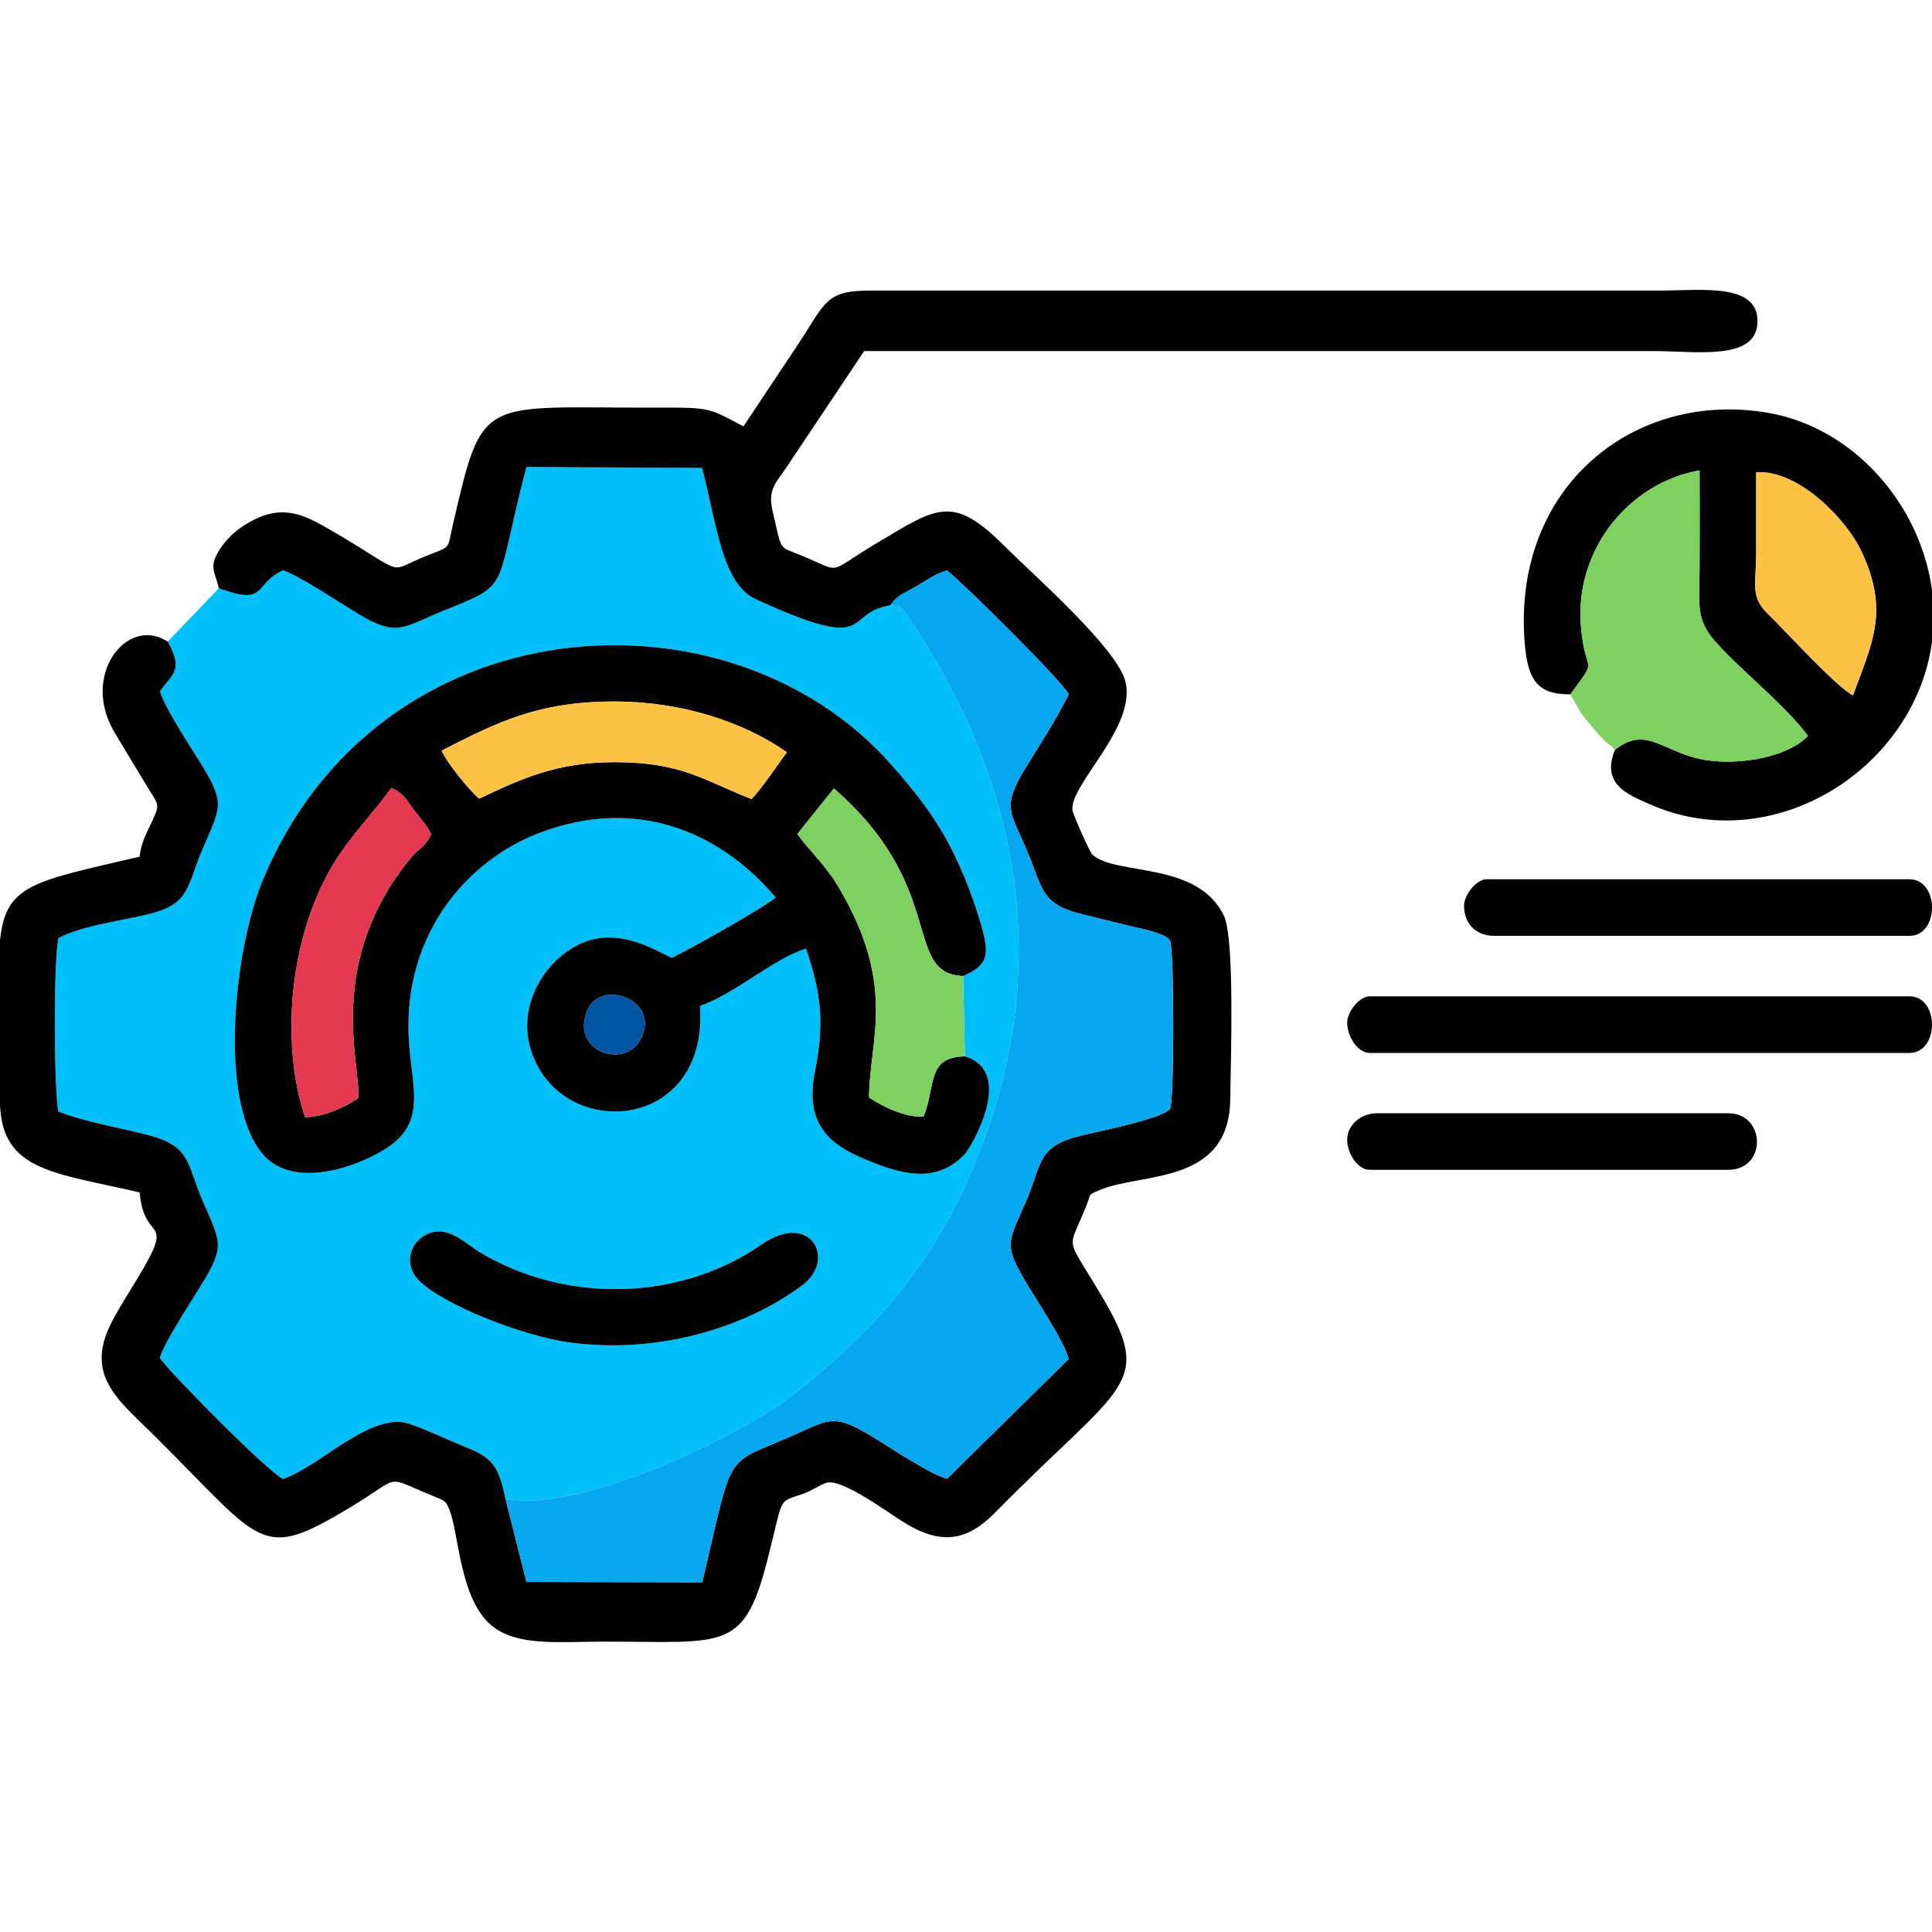 <?xml version="1.0" encoding="UTF-8"?>
<!DOCTYPE svg PUBLIC "-//W3C//DTD SVG 1.1//EN" "http://www.w3.org/Graphics/SVG/1.1/DTD/svg11.dtd">
<!-- Creator: CorelDRAW -->
<svg xmlns="http://www.w3.org/2000/svg" xml:space="preserve" width="100px" height="100px" version="1.1" style="shape-rendering:geometricPrecision; text-rendering:geometricPrecision; image-rendering:optimizeQuality; fill-rule:evenodd; clip-rule:evenodd"
viewBox="0 0 100 100"
 xmlns:xlink="http://www.w3.org/1999/xlink"
 xmlns:xodm="http://www.corel.com/coreldraw/odm/2003">
 <defs>
  <style type="text/css">
   <![CDATA[
    .fil1 {fill:black}
    .fil6 {fill:#0054A1}
    .fil0 {fill:#01BFF9}
    .fil2 {fill:#08A8F0}
    .fil3 {fill:#7ED061}
    .fil5 {fill:#E43950}
    .fil4 {fill:#FEC244}
   ]]>
  </style>
 </defs>
 <g id="Camada_x0020_1">
  <g id="_1865000206144">
   <path class="fil0" d="M22.28 63.81c0.99,-0.33 1.85,0.58 2.56,1.01 4.45,2.67 10.36,2.53 14.57,-0.4 2.54,-1.77 3.92,0.76 2.11,2.11 -2.92,2.17 -7.39,3.57 -12,2.96 -2.39,-0.31 -6.62,-1.95 -7.87,-3.25 -0.8,-0.84 -0.41,-2.08 0.63,-2.43zm27.57 -13.29l0.09 4.16c2.65,0.79 0.32,4.7 0.01,5.04 -1.51,1.63 -3.4,1.05 -5.37,0.2 -1.84,-0.79 -2.9,-1.93 -2.4,-4.44 0.5,-2.55 0.33,-4.05 -0.46,-6.38 -1.62,0.48 -3.8,2.42 -5.49,2.96 0.44,6.12 -6.18,6.96 -8.33,3.25 -1.25,-2.16 -0.42,-4.42 1,-5.7 2.25,-2.02 4.47,-0.73 5.86,-0.03 0.76,-0.33 4.93,-2.69 5.39,-3.13 -3.06,-3.59 -7.36,-5.14 -12.12,-3.38 -3.66,1.35 -6.9,4.95 -6.89,10.06 0,2.97 1.24,4.94 -1.39,6.46 -1.84,1.06 -4.79,1.83 -6.19,0.1 -2.31,-2.85 -1.39,-10.66 0.02,-14.08 5.97,-14.46 24.16,-15.58 32.57,-6.01 1.29,1.46 2.5,2.96 3.47,5.12 0.46,1.01 0.82,2 1.16,3.14 0.47,1.61 0.33,2.1 -0.93,2.66zm-38.52 -20.07l-2.65 2.76c0.82,1.47 0.29,1.61 -0.4,2.57 0.21,0.8 1.62,2.94 2.15,3.79 1.23,2.03 1,2.19 0.07,4.34 -0.81,1.86 -0.63,2.85 -2.67,3.37 -1.51,0.39 -3.51,0.6 -4.8,1.27 -0.26,0.97 -0.25,7.79 -0.01,8.98 1.37,0.55 3.29,0.85 4.79,1.26 2.08,0.58 1.85,1.45 2.68,3.37 0.93,2.14 1.18,2.31 -0.06,4.33 -0.53,0.88 -1.92,2.97 -2.16,3.8 0.58,0.82 5.64,5.94 6.38,6.26 1.73,-0.56 4.3,-3.23 6.23,-2.93 0.55,0.08 2.48,0.99 3.24,1.29 1.39,0.54 1.7,1.03 2.04,2.65 3.98,0.82 12.44,-3.47 14.71,-5.24 3.79,-2.94 6.83,-6.14 8.98,-10.74 4.73,-10.11 3.44,-20.13 -2.55,-29.19 -0.93,-1.4 -0.76,-1 -1.22,-1.06 -2.51,0.4 -0.68,2.57 -6.97,-0.32 -1.75,-0.8 -2.03,-3.97 -2.77,-6.79l-9.09 -0.05c-1.73,6.57 -0.68,5.97 -4.39,7.48 -2.06,0.85 -2.32,1.34 -4.39,0.08 -0.94,-0.57 -2.95,-1.91 -3.82,-2.21 -1.56,0.71 -0.77,1.86 -3.32,0.93z"/>
   <path class="fil1" d="M11.33 30.45c2.55,0.93 1.76,-0.22 3.32,-0.93 0.87,0.3 2.88,1.64 3.82,2.21 2.07,1.26 2.33,0.77 4.39,-0.08 3.71,-1.51 2.66,-0.91 4.39,-7.48l9.09 0.05c0.74,2.82 1.02,5.99 2.77,6.79 6.29,2.89 4.46,0.72 6.97,0.32 0.43,-0.58 0.6,-0.54 1.41,-1.02 0.55,-0.32 0.93,-0.62 1.53,-0.78 0.79,0.62 5.97,5.72 6.29,6.41 -0.61,1.27 -1.51,2.62 -2.25,3.84 -1.27,2.07 -0.71,2.29 0.12,4.31 0.78,1.87 0.69,2.72 2.82,3.23 0.83,0.2 1.52,0.38 2.35,0.58 0.54,0.14 1.94,0.36 2.21,0.79 0.22,0.56 0.22,8.08 0.01,8.69 -0.32,0.52 -4.15,1.27 -4.72,1.42 -2.17,0.56 -1.92,1.44 -2.72,3.32 -0.94,2.2 -1.25,2.24 0.07,4.42 0.47,0.78 1.92,2.97 2.11,3.8l-6.29 6.2c-0.84,-0.21 -2.96,-1.63 -3.85,-2.17 -2.13,-1.3 -2.29,-0.86 -4.36,0.03 -3.38,1.46 -2.85,0.65 -4.46,7.5l-9.1 -0.02 -1.09 -4.32c-0.34,-1.62 -0.65,-2.11 -2.04,-2.65 -0.76,-0.3 -2.69,-1.21 -3.24,-1.29 -1.93,-0.3 -4.5,2.37 -6.23,2.93 -0.74,-0.32 -5.8,-5.44 -6.38,-6.26 0.24,-0.83 1.63,-2.92 2.16,-3.8 1.24,-2.02 0.99,-2.19 0.06,-4.33 -0.83,-1.92 -0.6,-2.79 -2.68,-3.37 -1.5,-0.41 -3.42,-0.71 -4.79,-1.26 -0.24,-1.19 -0.25,-8.01 0.01,-8.98 1.29,-0.67 3.29,-0.88 4.8,-1.27 2.04,-0.52 1.86,-1.51 2.67,-3.37 0.93,-2.15 1.16,-2.31 -0.07,-4.34 -0.53,-0.85 -1.94,-2.99 -2.15,-3.79 0.69,-0.96 1.22,-1.1 0.4,-2.57 -2.1,-1.38 -4.57,1.76 -2.71,4.77 0.64,1.05 1.12,1.88 1.77,2.93 0.47,0.75 0.52,0.75 0.16,1.54 -0.28,0.6 -0.62,1.21 -0.67,1.89 -5.53,1.29 -6.93,1.43 -7.23,4.33l0 8.53c0.15,3.42 2.79,3.49 7.23,4.52 0.22,2.71 1.91,1.1 -0.09,4.41 -0.45,0.75 -0.83,1.33 -1.24,2.08 -1.67,2.99 0.24,4.24 2.25,6.26 5.5,5.49 5.34,6.33 9.93,3.58 2.84,-1.71 1.72,-1.67 4.31,-0.63 0.75,0.3 0.69,0.31 0.86,0.7 0.52,1.22 0.52,4.77 2.3,6.1 1.33,1 3.46,0.75 5.7,0.75 6.42,0 7.28,0.57 8.55,-4.54 0.77,-3.06 0.46,-2.65 1.77,-3.11 0.42,-0.15 0.87,-0.46 1.2,-0.57 0.79,-0.26 3.29,1.61 4.02,2.05 1.99,1.23 3.31,0.92 4.73,-0.52 6.64,-6.77 8.32,-6.52 5.4,-11.37 -0.24,-0.41 -0.35,-0.58 -0.59,-0.97 -1.12,-1.86 -0.99,-1.36 -0.12,-3.48 0.29,-0.71 0.05,-0.58 0.7,-0.86 2.15,-0.93 6.74,-0.22 6.77,-4.75 0.01,-1.62 0.25,-8.23 -0.33,-9.45 -1.37,-2.85 -5.6,-2.06 -6.8,-3.16 -0.18,-0.17 -1.02,-2.13 -1.04,-2.29 -0.16,-1.34 3.29,-4.26 2.75,-6.64 -0.38,-1.71 -4.83,-5.61 -6.26,-7.04 -2.67,-2.67 -3.47,-2.04 -6.55,-0.2 -2.93,1.74 -1.63,1.58 -4.33,0.54 -0.81,-0.32 -0.68,-0.22 -1.14,-2.2 -0.25,-1.1 0.2,-1.43 0.76,-2.27l3.99 -5.97 40.82 0c2.18,0 5.26,0.51 5.41,-1.39 0.17,-2.18 -2.89,-1.74 -5.02,-1.74l-40.83 0c-2.44,-0.01 -2.35,0.61 -3.9,2.93 -0.91,1.37 -1.82,2.74 -2.73,4.1 -1.82,-0.96 -1.66,-0.98 -4.5,-0.97 -9.15,0.02 -8.97,-0.73 -10.54,6.06 -0.29,1.26 -0.07,1.1 -1.19,1.54 -2.47,0.94 -0.87,1.2 -5.27,-1.34 -1.36,-0.79 -2.47,-1.28 -4.16,-0.28 -0.57,0.33 -1.07,0.78 -1.42,1.32 -0.61,0.93 -0.3,1.12 -0.07,2.05z"/>
   <path class="fil1" d="M33.2 53.71c-0.78,1.69 -3.71,0.75 -2.8,-1.42 0.69,-1.63 3.74,-0.58 2.8,1.42zm-17.41 4.11c-1.01,-2.99 -0.89,-6.86 0.07,-9.92 1.18,-3.75 2.64,-4.71 4.4,-7.12 0.69,0.33 0.74,0.59 1.14,1.11 0.37,0.49 0.63,0.75 0.92,1.28 -0.34,0.72 -0.57,0.64 -1.1,1.29 -4.45,5.45 -2.5,10.81 -2.68,12.38 -0.7,0.48 -1.86,1 -2.75,0.98zm7.07 -18.97c2.83,-1.44 4.97,-2.55 8.98,-2.54 3.41,0 6.65,1.05 8.89,2.63 -0.56,0.74 -1.22,1.77 -1.83,2.42 -2.5,-0.98 -3.62,-1.91 -7.06,-1.91 -3,-0.01 -4.87,0.86 -7.04,1.89 -0.48,-0.4 -1.69,-1.88 -1.94,-2.49zm27.08 15.83c-1.99,0.03 -1.49,1.5 -2.13,3.1 -0.88,0.12 -2.28,-0.58 -2.83,-0.98 0.02,-3.01 1.49,-5.83 -1.67,-11.04 -0.63,-1.03 -1.49,-1.81 -2.04,-2.59l1.89 -2.36c5.93,5.14 3.52,9.57 6.69,9.71 1.26,-0.56 1.4,-1.05 0.93,-2.66 -0.34,-1.14 -0.7,-2.13 -1.16,-3.14 -0.97,-2.16 -2.18,-3.66 -3.47,-5.12 -8.41,-9.57 -26.6,-8.45 -32.57,6.01 -1.41,3.42 -2.33,11.23 -0.02,14.08 1.4,1.73 4.35,0.96 6.19,-0.1 2.63,-1.52 1.39,-3.49 1.39,-6.46 -0.01,-5.11 3.23,-8.71 6.89,-10.06 4.76,-1.76 9.06,-0.21 12.12,3.38 -0.46,0.44 -4.63,2.8 -5.39,3.13 -1.39,-0.7 -3.61,-1.99 -5.86,0.03 -1.42,1.28 -2.25,3.54 -1,5.7 2.15,3.71 8.77,2.87 8.33,-3.25 1.69,-0.54 3.87,-2.48 5.49,-2.96 0.79,2.33 0.96,3.83 0.46,6.38 -0.5,2.51 0.56,3.65 2.4,4.44 1.97,0.85 3.86,1.43 5.37,-0.2 0.31,-0.34 2.64,-4.25 -0.01,-5.04z"/>
   <path class="fil2" d="M46.08 31.33c0.46,0.06 0.29,-0.34 1.22,1.06 5.99,9.06 7.28,19.08 2.55,29.19 -2.15,4.6 -5.19,7.8 -8.98,10.74 -2.27,1.77 -10.73,6.06 -14.71,5.24l1.09 4.32 9.1 0.02c1.61,-6.85 1.08,-6.04 4.46,-7.5 2.07,-0.89 2.23,-1.33 4.36,-0.03 0.89,0.54 3.01,1.96 3.85,2.17l6.29 -6.2c-0.19,-0.83 -1.64,-3.02 -2.11,-3.8 -1.32,-2.18 -1.01,-2.22 -0.07,-4.42 0.8,-1.88 0.55,-2.76 2.72,-3.32 0.57,-0.15 4.4,-0.9 4.72,-1.42 0.21,-0.61 0.21,-8.13 -0.01,-8.69 -0.27,-0.43 -1.67,-0.65 -2.21,-0.79 -0.83,-0.2 -1.52,-0.38 -2.35,-0.58 -2.13,-0.51 -2.04,-1.36 -2.82,-3.23 -0.83,-2.02 -1.39,-2.24 -0.12,-4.31 0.74,-1.22 1.64,-2.57 2.25,-3.84 -0.32,-0.69 -5.5,-5.79 -6.29,-6.41 -0.6,0.16 -0.98,0.46 -1.53,0.78 -0.81,0.48 -0.98,0.44 -1.41,1.02z"/>
   <path class="fil1" d="M95.91 35.99c-0.85,-0.42 -3.46,-3.3 -4.33,-4.14 -1.02,-0.99 -0.68,-1.46 -0.68,-3.33 0,-1.36 0,-2.72 0,-4.08 2.27,-0.12 4.7,2.53 5.42,4.04 1.51,3.15 0.56,4.84 -0.41,7.51zm4.09 -5.44l0 2.68c-0.89,6.57 -8.24,11.24 -14.65,8.38 -1.14,-0.51 -2.48,-1.03 -1.76,-2.8 1.67,-1.33 2.55,0.22 4.76,0.54 1.76,0.26 4.2,-0.17 5.23,-1.26 -1.17,-1.58 -3.35,-3.28 -4.76,-4.84 -1.09,-1.21 -0.85,-2 -0.85,-3.95 0.01,-1.65 0,-3.3 0,-4.95 -2.57,0.44 -4.51,2.26 -5.4,4.12 -0.58,1.21 -0.86,2.49 -0.74,3.96 0.22,2.66 0.96,1.44 -0.55,3.51 -1.61,0 -2.21,-0.6 -2.37,-2.74 -0.6,-8.06 5.72,-13.03 12.62,-11.83 3.78,0.66 6.78,3.64 7.96,7.07 0.25,0.71 0.42,1.42 0.51,2.11z"/>
   <path class="fil3" d="M81.28 35.94c0.32,0.55 0.53,1 0.99,1.52 0.24,0.27 0.4,0.48 0.64,0.73 0.38,0.42 0.32,0.22 0.68,0.62 1.67,-1.33 2.55,0.22 4.76,0.54 1.76,0.26 4.2,-0.17 5.23,-1.26 -1.17,-1.58 -3.35,-3.28 -4.76,-4.84 -1.09,-1.21 -0.85,-2 -0.85,-3.95 0.01,-1.65 0,-3.3 0,-4.95 -2.57,0.44 -4.51,2.26 -5.4,4.12 -0.58,1.21 -0.86,2.49 -0.74,3.96 0.22,2.66 0.96,1.44 -0.55,3.51z"/>
   <path class="fil1" d="M69.73 52.93c0,0.72 0.54,1.57 1.17,1.57l27.93 0c1.56,0 1.56,-2.93 0,-2.93l-27.93 0c-0.55,0 -1.17,0.81 -1.17,1.36z"/>
   <path class="fil1" d="M75.78 46.88c0,0.94 0.62,1.56 1.56,1.56l21.49 0c1.56,0 1.56,-2.93 0,-2.93l-21.88 0c-0.55,0 -1.17,0.82 -1.17,1.37z"/>
   <path class="fil1" d="M22.28 63.81c-1.04,0.35 -1.43,1.59 -0.63,2.43 1.25,1.3 5.48,2.94 7.87,3.25 4.61,0.61 9.08,-0.79 12,-2.96 1.81,-1.35 0.43,-3.88 -2.11,-2.11 -4.21,2.93 -10.12,3.07 -14.57,0.4 -0.71,-0.43 -1.57,-1.34 -2.56,-1.01z"/>
   <path class="fil1" d="M69.73 58.99c0,0.71 0.54,1.56 1.17,1.56l18.55 0c2.02,0 1.95,-2.93 0,-2.93l-18.16 0c-0.84,0 -1.56,0.6 -1.56,1.37z"/>
   <path class="fil3" d="M49.94 54.68l-0.09 -4.16c-3.17,-0.14 -0.76,-4.57 -6.69,-9.71l-1.89 2.36c0.55,0.78 1.41,1.56 2.04,2.59 3.16,5.21 1.69,8.03 1.67,11.04 0.55,0.4 1.95,1.1 2.83,0.98 0.64,-1.6 0.14,-3.07 2.13,-3.1z"/>
   <path class="fil4" d="M22.86 38.85c0.25,0.61 1.46,2.09 1.94,2.49 2.17,-1.03 4.04,-1.9 7.04,-1.89 3.44,0 4.56,0.93 7.06,1.91 0.61,-0.65 1.27,-1.68 1.83,-2.42 -2.24,-1.58 -5.48,-2.63 -8.89,-2.63 -4.01,-0.01 -6.15,1.1 -8.98,2.54z"/>
   <path class="fil5" d="M15.79 57.82c0.89,0.02 2.05,-0.5 2.75,-0.98 0.18,-1.57 -1.77,-6.93 2.68,-12.38 0.53,-0.65 0.76,-0.57 1.1,-1.29 -0.29,-0.53 -0.55,-0.79 -0.92,-1.28 -0.4,-0.52 -0.45,-0.78 -1.14,-1.11 -1.76,2.41 -3.22,3.37 -4.4,7.12 -0.96,3.06 -1.08,6.93 -0.07,9.92z"/>
   <path class="fil4" d="M95.91 35.99c0.97,-2.67 1.92,-4.36 0.41,-7.51 -0.72,-1.51 -3.15,-4.16 -5.42,-4.04 0,1.36 0,2.72 0,4.08 0,1.87 -0.34,2.34 0.68,3.33 0.87,0.84 3.48,3.72 4.33,4.14z"/>
   <path class="fil6" d="M33.2 53.71c0.94,-2 -2.11,-3.05 -2.8,-1.42 -0.91,2.17 2.02,3.11 2.8,1.42z"/>
  </g>
 </g>
</svg>
